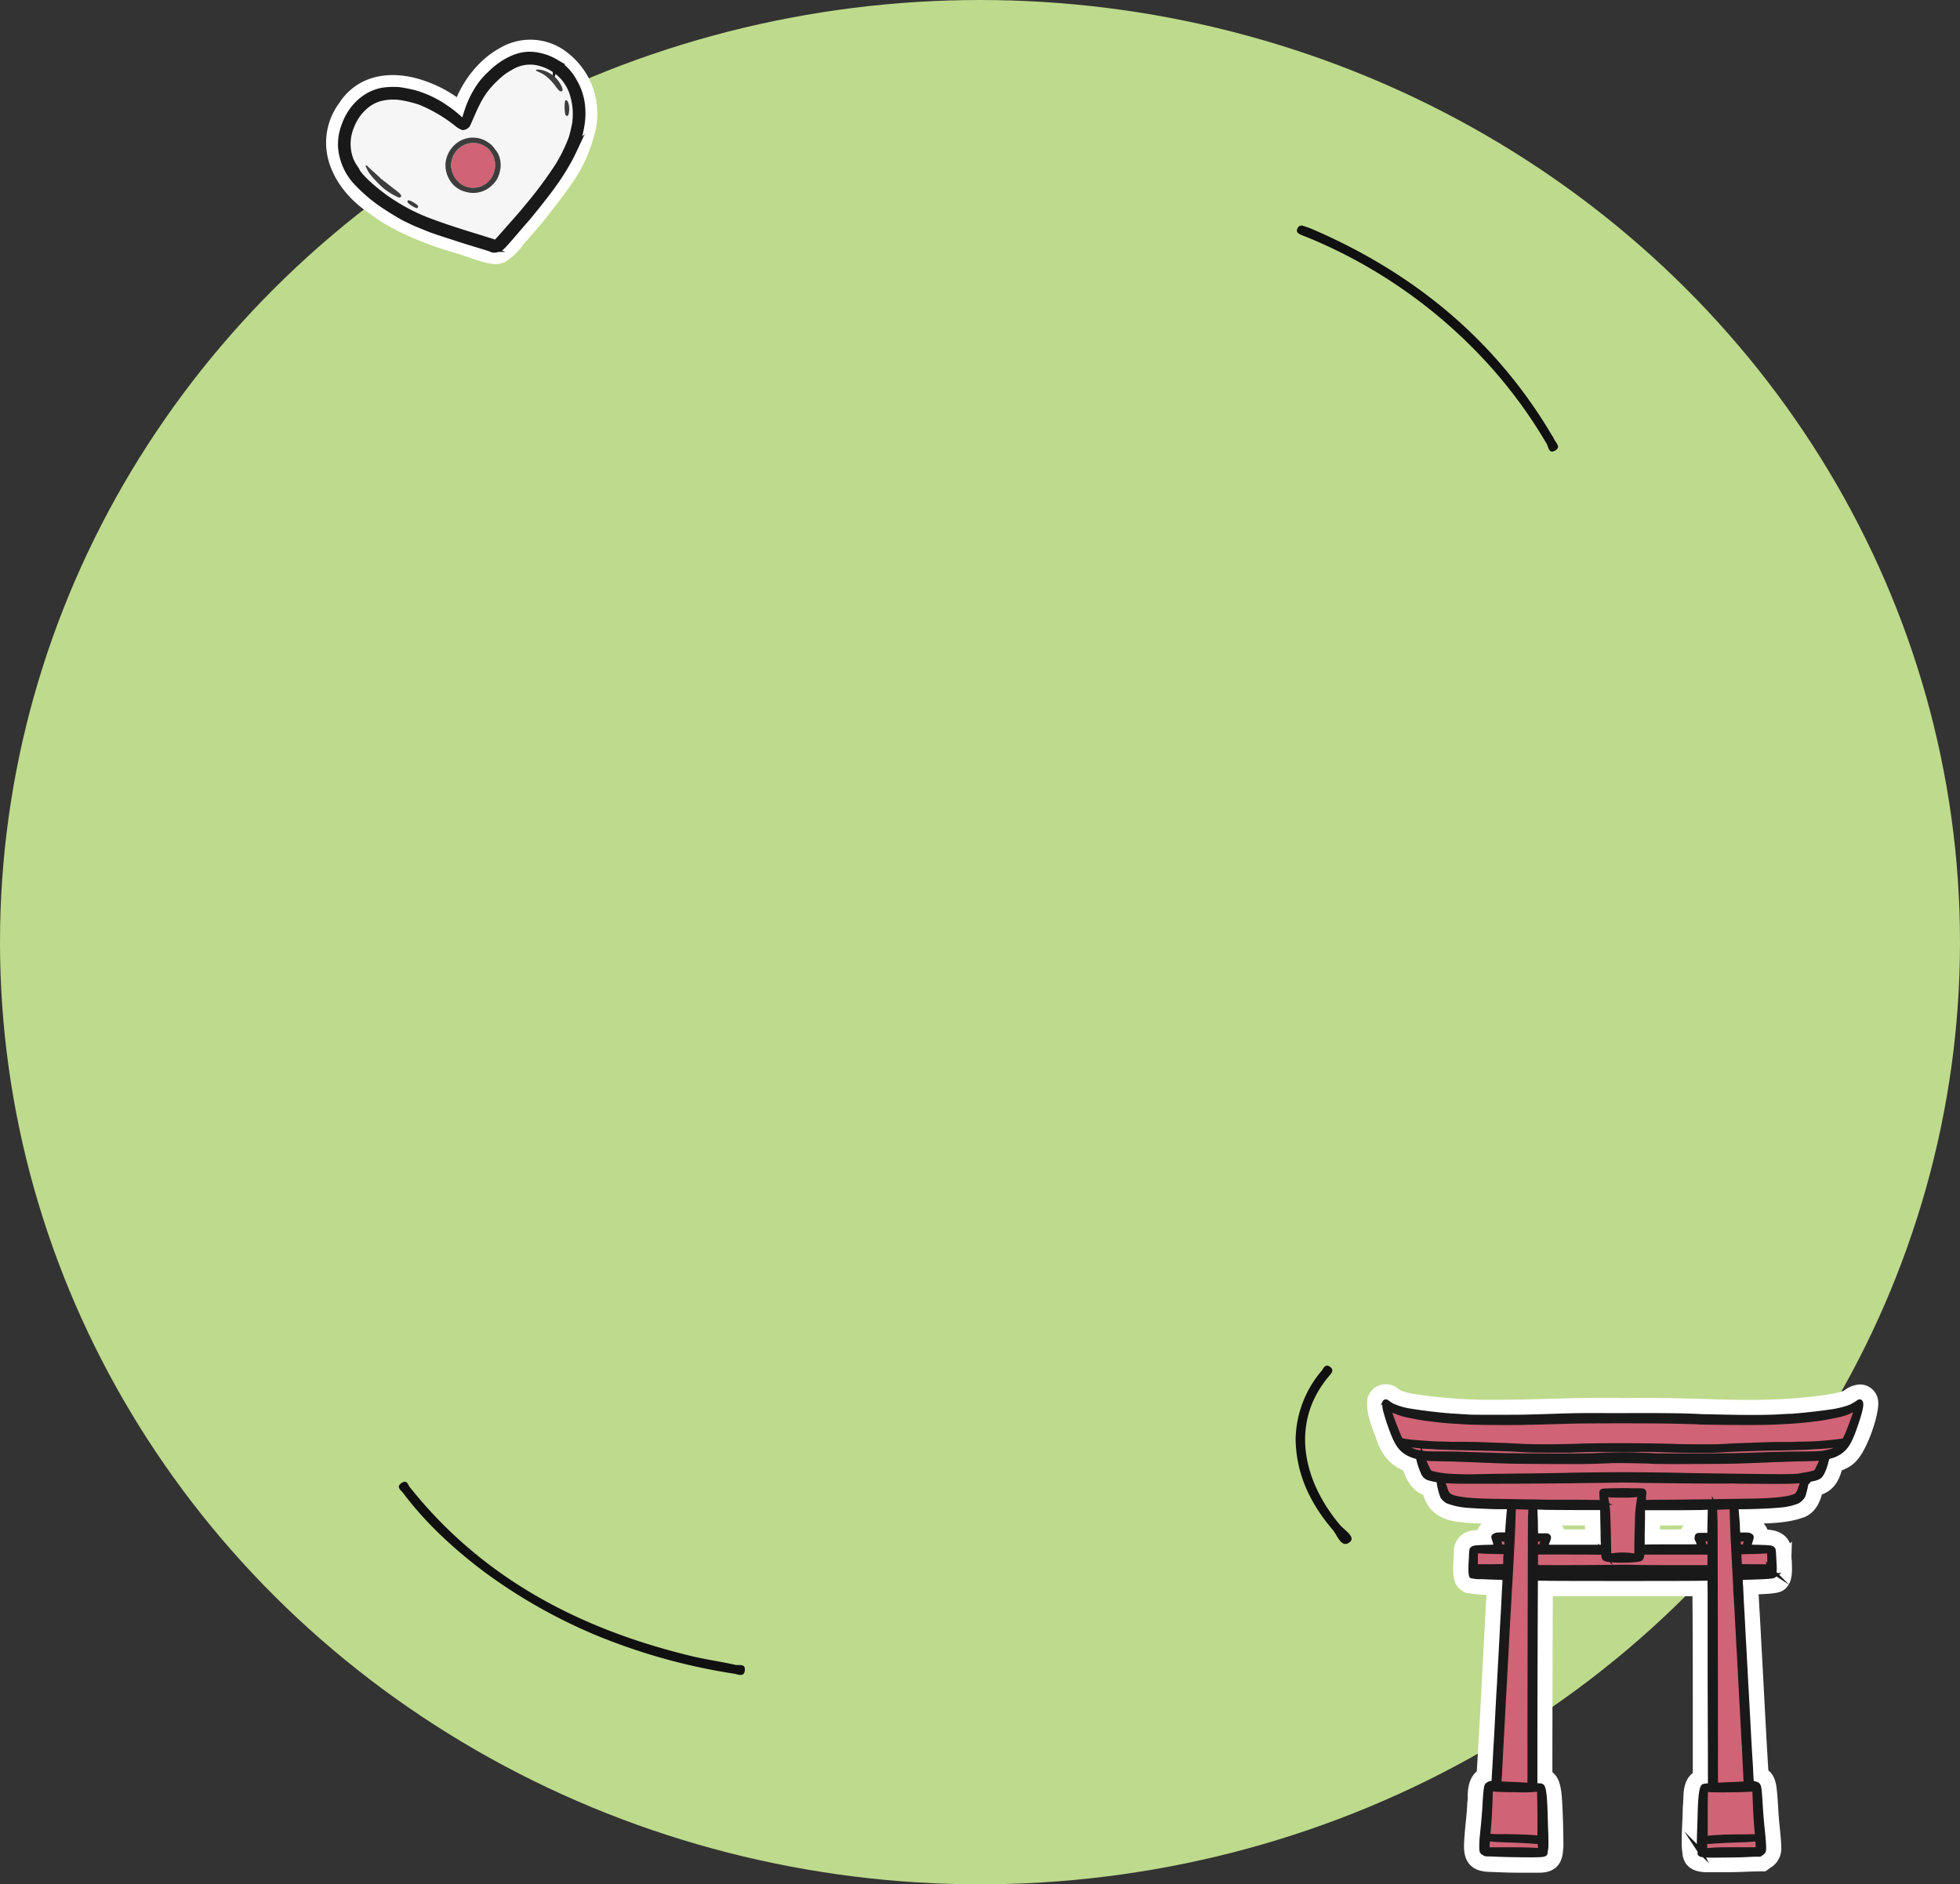 <?xml version="1.0" encoding="UTF-8"?> <svg xmlns="http://www.w3.org/2000/svg" viewBox="0 0 660 634.5"><rect x="0" y="0" width="660" height="634.5" fill="#333333" stroke="none"/><defs><style>.cls-1{fill:#beda8c;}.cls-2,.cls-8{fill:#fff;}.cls-3{fill:#f6f6f6;}.cls-4{fill:#d06375;}.cls-5,.cls-9{fill:#191919;stroke:#191919;}.cls-5,.cls-8,.cls-9{stroke-miterlimit:10;}.cls-5{stroke-width:2px;}.cls-6,.cls-7{fill:#3d3d3d;}.cls-7{fill-rule:evenodd;}.cls-8{stroke:#fff;stroke-width:3.4px;}.cls-9{stroke-width:1.7px;}.cls-10{fill:#101010;}</style></defs><title>photo_06</title><g id="Layer_2" data-name="Layer 2"><g id="Isolation_Mode" data-name="Isolation Mode"><g id="Layer_1-2" data-name="Layer 1-2"><ellipse class="cls-1" cx="330" cy="317.25" rx="330" ry="317.25"></ellipse><path class="cls-1" d="M182.41,537.12c-9-6.8-19-15.61-27.08-26.4-.67-.9-2.54-2-.39-3.38,1.78-1.13,2,.65,2.69,1.47,24.49,30.73,57.21,47.76,94.68,56.84,4.94,1.19,10,1.89,15,3,1.11.24,3.27-.51,3.14,1.65-.16,2.7-2.35,1.51-3.65,1.31a202,202,0,0,1-47.48-13.37A181.49,181.49,0,0,1,182.41,537.12Z"></path><path class="cls-1" d="M458.32,84.06c1,.35,2,.65,3,1.07,34.19,14.69,61.71,37.16,80.83,69.41a12.41,12.41,0,0,1,.8,1.36c.57,1.29,2.52,2.74.23,3.94-2.07,1.09-2.11-1.3-2.69-2.27A160.25,160.25,0,0,0,522,132a169,169,0,0,0-61.68-43.86c-1-.4-2-.75-2.92-1.19s-1.38-1.1-.82-2.08A1.46,1.46,0,0,1,458.32,84.06Z"></path><path class="cls-1" d="M474.69,173.9l1.08.83Z"></path><path class="cls-1" d="M150.87,56.21l-1.29.47c.06-.48.13-1,.19-1.43A14.26,14.26,0,0,1,150.87,56.21Z"></path></g><g id="OBJECTS"><path class="cls-2" d="M170.73,87.87a8.54,8.54,0,0,1-2,.83c-2.55.71-5.7-.21-12.1-2.45l-2.27-.78h-.16l-1.07-.32c-12.33-3.65-21.81-8-28.83-13.36-7.61-5.09-12.75-12.26-14.12-19.69a22.4,22.4,0,0,1,4-17.34A20.49,20.49,0,0,1,121.25,28c5.72-3.24,13.21-3.6,21.1-1a43.38,43.38,0,0,1,11.45,5.72c3-6.89,8.1-12.89,14-16.24l.6-.34a20.1,20.1,0,0,1,23,1.84,25.9,25.9,0,0,1,8.9,26.84c-2.83,11-7.37,16.88-14.23,25.73l-2.21,2.85c-1.6,2-2.82,3.42-4,4.76-.71.81-1.4,1.6-2.16,2.51l-.17.21-.19.19a19.81,19.81,0,0,0-1.46,1.72,19.22,19.22,0,0,1-5.21,5Z"></path><path class="cls-3" d="M189.92,25.39a16.24,16.24,0,0,0-7-4.44A12.69,12.69,0,0,0,172,22.09a19.91,19.91,0,0,0-3.52,2.3,3,3,0,0,1-.47.4,42.81,42.81,0,0,0-3.81,3.81c-2.14,2.54-3.57,5-5.73,10-.7,1.6-1.36,3.07-1.47,3.26a2.11,2.11,0,0,1-1.48.8,7.2,7.2,0,0,1-2.11-1.27A52.15,52.15,0,0,0,141,34.13a39.37,39.37,0,0,0-6.58-1.74,20.27,20.27,0,0,0-6.22,0,15.22,15.22,0,0,0-1.65.39A13.41,13.41,0,0,0,121.31,36a16,16,0,0,0-3.51,4.81c-.2.38-.39.8-.58,1.25a15.49,15.49,0,0,0-.56,11.47A13.77,13.77,0,0,0,118,56.28c.52.89,1.15,1.93,1.42,2.3,2,2.75,7.77,7.68,12.42,10.5A63.35,63.35,0,0,0,143,74.75c1.88.73,5.95,2.2,8.34,3l3.49,1.08c.78.26,2.79.88,4.45,1.39,4.49,1.38,7.05,2.18,7.36,2.34l.27.13.7-.78c1.23-1.35,7.4-8.35,8.91-10.12.32-.37.92-1.08,1.31-1.59l.84-1,.79-1a142.27,142.27,0,0,0,9-12.29A57.39,57.39,0,0,0,193,46.64,49.16,49.16,0,0,0,194.33,41a6.51,6.51,0,0,1,.06-.88,22.84,22.84,0,0,0-1.4-9.76c-.17-.45-.36-.88-.56-1.3A16.31,16.31,0,0,0,189.92,25.39Z"></path><path class="cls-4" d="M160.8,63.09a5.44,5.44,0,0,0,2.15-.86,5.29,5.29,0,0,0,1.84-1.45,6.9,6.9,0,0,0,1.7-3.14,7.82,7.82,0,0,0,0-4.13,5.52,5.52,0,0,0-.92-2,5.67,5.67,0,0,0-1.39-1.69,7.48,7.48,0,0,0-7.15-1.3,7.58,7.58,0,0,0-5.09,7.59,8.14,8.14,0,0,0,2,4.77A7.31,7.31,0,0,0,160.8,63.09Z"></path><path class="cls-5" d="M127.2,67.72c1.18.87,1.71,1.24,4.29,2.89.74.48,2.5,1.53,3.3,2,.16.08.53.3.83.47.46.26,1.48.76,3.64,1.79.76.36,4.3,1.81,5.71,2.35s4.08,1.42,7,2.35c1,.32,2.17.7,2.59.85.67.23,2.91.92,7,2.17,2.71.82,3.43,1.06,3.86,1.25a2.53,2.53,0,0,0,2,.07c1-.24,1.26-.43,2.3-1.54s3.29-3.71,4.22-4.82l2.15-2.5c1.42-1.6,2-2.26,3.89-4.63,5.73-7.1,8.62-11.18,11.4-16.17.77-1.37,1.14-2.1,2.25-4.47a30.81,30.81,0,0,0,1.93-6.21,5.32,5.32,0,0,1,.14-.78,24.11,24.11,0,0,0,.36-6.57,20.06,20.06,0,0,0-2.72-8.75,16.09,16.09,0,0,0-2.85-3.9c-1.19-1.18-3.32-2.73-3.39-2.48V21c0-.09-.08-.17-.14-.14s-.15,0-.2-.11a16.74,16.74,0,0,0-4.08-1.69c-4.38-1.21-7.88-.73-12.13,1.66a24.48,24.48,0,0,0-5.37,4.13,23.38,23.38,0,0,0-4.65,5.69A30.89,30.89,0,0,0,158,35.7a50.65,50.65,0,0,0-1.58,4.94,1.65,1.65,0,0,1-.23.71.79.79,0,0,1-.31-.23,40.82,40.82,0,0,0-5.76-4.73,35.29,35.29,0,0,0-10.42-5,44.65,44.65,0,0,0-5.39-1.06,24.83,24.83,0,0,0-5.45.19,15.43,15.43,0,0,0-6,2.5,17.69,17.69,0,0,0-4.51,4.58,20.27,20.27,0,0,0-2.4,4.79.67.67,0,0,1-.14.4A20.38,20.38,0,0,0,115,46a23.71,23.71,0,0,0-.18,3.37,19.55,19.55,0,0,0,5,11.75A54.31,54.31,0,0,0,127.2,67.72Zm-9.31-14.33a15.2,15.2,0,0,1,.53-11.21,16.11,16.11,0,0,1,4-5.88,13.07,13.07,0,0,1,5.14-3.11,18,18,0,0,1,7.68-.43,40.77,40.77,0,0,1,6.44,1.63,51,51,0,0,1,12.12,7.14,7,7,0,0,0,2.07,1.27,2.12,2.12,0,0,0,1.46-.79c.1-.18.74-1.62,1.42-3.18,2.12-4.89,3.52-7.33,5.62-9.81a40.7,40.7,0,0,1,3.71-3.72,2.93,2.93,0,0,0,.46-.4A20.59,20.59,0,0,1,172,22.6a12.45,12.45,0,0,1,10.7-1.12,16.08,16.08,0,0,1,6.84,4.35,15.79,15.79,0,0,1,3,4.91,22.45,22.45,0,0,1,1.26,9.58,6.07,6.07,0,0,0-.06.85,49.19,49.19,0,0,1-1.3,5.49A55,55,0,0,1,188,55.73a138.8,138.8,0,0,1-8.75,12c-.49.58-1.21,1.46-1.6,1.94s-1,1.19-1.27,1.55c-1.49,1.74-7.53,8.59-8.72,9.9l-.68.77-.28-.14c-.3-.15-2.79-.93-7.19-2.28-1.62-.5-3.58-1.1-4.35-1.36s-2.27-.72-3.32-1.08c-2.34-.75-6.32-2.18-8.15-2.89a62.89,62.89,0,0,1-10.91-5.55c-4.55-2.77-10.24-7.58-12.16-10.27-.25-.36-.88-1.38-1.38-2.24A12.87,12.87,0,0,1,117.89,53.39Z"></path><path class="cls-6" d="M156.85,64.6a9,9,0,0,0,9-2.38,8.12,8.12,0,0,0,2.4-4.22,8.65,8.65,0,0,0-.08-5.11,7,7,0,0,0-1.37-2.5c-.06,0-.15-.1-.18-.22a6.5,6.5,0,0,0-1.94-2,9,9,0,0,0-7.54-1.59,9.32,9.32,0,0,0-3.61,1.81,9.81,9.81,0,0,0-3.46,6.16,9.5,9.5,0,0,0,2,7A8.6,8.6,0,0,0,156.85,64.6Zm-4.93-8.48A7.58,7.58,0,0,1,157,48.53a7.48,7.48,0,0,1,7.15,1.3,5.67,5.67,0,0,1,1.39,1.69,5.52,5.52,0,0,1,.92,2,7.82,7.82,0,0,1,0,4.13,6.9,6.9,0,0,1-1.7,3.14,5.29,5.29,0,0,1-1.84,1.45,5.49,5.49,0,0,1-2.13.85,7.3,7.3,0,0,1-6.8-2.2A8.12,8.12,0,0,1,151.92,56.12Z"></path><path class="cls-7" d="M123.13,55.9A11.35,11.35,0,0,0,124.88,59a38.28,38.28,0,0,0,4.3,4.43,23,23,0,0,0,4.9,3c.5.15.94,0,1-.32.13-.48-.36-1-3.23-3.16-.85-.66-1.75-1.37-2-1.59a1.73,1.73,0,0,0-.54-.35.21.21,0,0,1-.18-.14c-.15-.27-.67-.64-.73-.51h0a5.66,5.66,0,0,0-1.11-1.13C126,58,124.79,57,124,56.19,123.43,55.61,123.16,55.52,123.13,55.9Z"></path><path class="cls-7" d="M180.51,23.74a1.49,1.49,0,0,0,.55.34,11.41,11.41,0,0,1,3.74,2.38,18,18,0,0,1,2.46,2.85c.87,1.14,1.24,1.46,1.63,1.46.73,0,.73-.72,0-2.13a9.77,9.77,0,0,0-7.22-5.2C180.69,23.39,180.34,23.44,180.51,23.74Z"></path><path class="cls-7" d="M190.22,34.32a13.41,13.41,0,0,0,0,3.35c.08.76.15,1,.32,1.16.34.3.64.27.84-.08a7.15,7.15,0,0,0,.26-2.72C191.49,34.1,190.53,32.94,190.22,34.32Z"></path><path class="cls-7" d="M137.2,67.72c-.12.43.61,1.13,1.93,1.86,1.12.62,1.49.66,1.62.16s-.14-.67-1-1.28C138.25,67.47,137.35,67.2,137.2,67.72Z"></path></g><path class="cls-8" d="M518.32,628.89l-1.32,0c-.68,0-1.51,0-2.52,0-.74,0-1.58,0-2.54,0h-.14c-3.92,0-6-.12-8.2-.2l-2.32-.09h-.16c-3.23-.23-6.51-1.25-6.44-7.07v-.08c.08-2.6.35-5.31.61-7.94.22-2.25.43-4.38.49-6.11v-.28l.05-.28a14.5,14.5,0,0,0,.1-2c0-3.68,1-6.18,3-7.48,1-16.35,1.79-32,2.67-48.46l.57-10.87c.05-1,.1-1.9.16-2.66H502a48,48,0,0,1-7.07-.55l-.9-.14-.77-.48c-2.16-1.38-2.56-3.47-2-10.61v-.13l0-.14a3.57,3.57,0,0,0,0-.59,5.34,5.34,0,0,1,2.68-5l.14-.07.14-.07c1.08-.52,2.19-.68,4.66-.77a4.51,4.51,0,0,1,1-2.26,5.06,5.06,0,0,1,3.7-1.88s.06-.83.08-1.19c-3.37-.07-7-.24-9.73-.45-5.59-.41-11.56-1.53-13.25-9-4.13-1.21-5.78-4.92-6.7-8.08-4.21-1.64-6.78-4.37-8.58-8.95l0-.12c-.24-.68-.51-1.38-.78-2.1-1.33-3.47-2.83-7.41-2.53-10.94l.06-.71.28-.64a4.55,4.55,0,0,1,4.19-2.69,4.65,4.65,0,0,1,3.2,1.24c.62.5,2.47,1.57,7.36,2.21l.11,0a171.18,171.18,0,0,0,27,1.78c6,0,12.11-.17,18-.34s12-.33,18-.33c2.3,0,4.42,0,6.48.08,2.26,0,4.44-.05,6.54-.05,7.56,0,14,.19,20.22.37,5.33.16,10.38.31,15.47.31,5.83,0,11-.2,16.32-.62,11.37-1,14.86-2.06,15.83-2.45l.46-.18.5-.32a7.67,7.67,0,0,1,4.16-1.63,4.47,4.47,0,0,1,4.5,4.31h0c.21,4.11-3.54,15-6.8,18.43-1.38,1.72-3.49,2.57-5.21,3.27v0c-.64,2.42-1.78,6.75-6.71,8-.57,2.72-1.84,6.07-5.14,7.43l-.11,0c-5,1.89-11.42,2-17.69,2.07l.09,1.21a5,5,0,0,1,3.66,1.84,4.61,4.61,0,0,1,1,2.28,16.09,16.09,0,0,1,2.9.27l.13,0c4.79,1.21,4.71,4.81,4.67,6.35a16.45,16.45,0,0,0,.11,2.55l0,.15v.16c.2,3.83-.14,5.62-1,6.74-1.14,1.84-2.78,2-10.25,2.27.13,2.91.3,5.93.49,9.07.15,2.62.3,5.28.43,7.91.31,5.46.62,11.35.93,17.33.5,9.35,1,19,1.55,27.61,2.36,1.15,2.68,4.41,2.86,6.32.18,1.75.31,4,.42,5.74.07,1.2.16,2.69.22,3.06v.22c.07.77.16,1.72.26,2.72.24,2.32.51,4.94.53,6.72a5.85,5.85,0,0,1-2.85,5.58l-.25.17-1.09.78-1.34,0c-1.75,0-3.07.07-4.47.12-1.82.07-3.89.15-7.17.17h-.09c-1,0-1.82,0-2.58,0h-3.44c-6.1,0-6.53-3.55-6.62-5.13-.34-1.82-.27-4.88,0-10.4.06-1.69.13-3.29.12-4.17V609l0-.21c.14-1.35.18-2.47.22-3.46.08-2.17.22-5.76,3.17-7.39,0-5.92,0-13.26,0-21,0-14.28,0-30.23-.14-41.17-2.81,0-6.53,0-11.32,0l-15.68,0-14.91,0c-3.49,0-6.28,0-8.47,0-.06,11.53-.16,44.81-.16,61.94,2.89,1.31,3.13,5.8,3.39,10.87.21,4,.28,8.65.32,11.41l0,1.57,0,.32c-.07.53-.1,1-.13,1.32C524.32,627.07,522.33,628.89,518.32,628.89Zm39-116.94c0,1.54-.05,3.24-.07,4.77,3.2,0,7.11,0,10.1-.08a4.54,4.54,0,0,1,.83-1.85,4.91,4.91,0,0,1,3.38-1.95c0-.32,0-.65,0-1C567.41,511.93,561.91,512,557.34,512Zm-21.83,4.73c0-.58-.08-3.79-.1-4.72h-2.33c-4.16,0-8.41,0-11.93-.08,0,.21,0,.84,0,.94a5,5,0,0,1,3.77,2.39,5,5,0,0,1,.57,1.46Z"></path><path class="cls-4" d="M576,602.56l-1.17-.16c-.16,0-.31,0-.34,0-.12.2-.18,2.5-.19,9.29l0,7.35,1.35-.14c.75-.09,2.08-.19,3-.23s1.69-.08,1.79-.11,2.73-.05,5.84-.08l5.66-.07s-.06-.9-.16-2c-.29-3.13-.48-6.4-.65-11.13,0-1.54-.13-2.85-.16-2.89a6.7,6.7,0,0,0-1.18,0C586.6,602.68,577.52,602.76,576,602.56Z"></path><path class="cls-4" d="M596,527.61l-5.08-.05c-2.79,0-5.1,0-5.13-.09s-.06-.64-.09-1.43c0-.07,0-.15,0-.22,0-.89-.1-2-.13-2.4a4.89,4.89,0,0,1-.06-.84s1.6-.09,3.5-.13,4-.11,4.56-.15c2.16-.12,2.26-.12,2.31.11s.06,1.34.08,2.7l0,.93Z"></path><path class="cls-4" d="M596.26,529.9l-.68,0c-1.3-.09-3.56-.14-6.19-.15-1.46,0-2.83,0-3.07-.06l-.45,0v-1.3l.45.08c.24,0,1.83.08,3.53.11,1.92,0,3.7,0,4.66-.08s1.56-.09,1.58-.07a4.39,4.39,0,0,1,.11.8Z"></path><path class="cls-4" d="M591.29,619.21c-1.36.16-3.37.28-6.25.36-4.28.13-10.71.51-10.85.64a12,12,0,0,0-.09,1.52l0,1.47,1.07-.06,1.62-.1c2-.13,4.78-.17,9.71-.17h5.65l0-.51c0-.28-.05-1.1-.07-1.83a8.72,8.72,0,0,0-.13-1.34A3,3,0,0,0,591.29,619.21Z"></path><path class="cls-4" d="M541.6,519.9c0,2.21.07,4,.1,4.07s.79-.06,1.72-.17a22.1,22.1,0,0,1,5.8,0c.79.11,1.55.19,1.69.19h.25V521c0-1.61,0-3.37.05-3.91s.08-2.47.14-4.3a43.64,43.64,0,0,1,.84-8.79,4.91,4.91,0,0,0,.15-.86,2.48,2.48,0,0,0-.63.07,35.71,35.71,0,0,1-5.64.23,42.64,42.64,0,0,1-4.29-.12l-1.09-.18c-.31-.06-.31-.09-.09.95a41,41,0,0,1,.66,4.49C541.38,510.11,541.53,514.85,541.6,519.9Z"></path><path class="cls-4" d="M575.78,522.6v5.3l-10.61,0c-5.86,0-12.29,0-14.33-.07s-4.05-.06-4.49-.06c-6.81.09-12.31.12-20,.13-8.22,0-9.32,0-9.32-.12s0-.85,0-1.72c0-1.22,0-2.69,0-3v-.48l11.41,0c3.58,0,6.8,0,8.9.07,1.59,0,2.55,0,2.56,0a2.42,2.42,0,0,1,.11.75c.1,1.44.2,1.5,2.66,1.76,2.89.29,8.7.08,9.56-.34.35-.18.54-.67.6-1.53l.05-.72h4.73c2.6,0,7.76,0,11.47,0Z"></path><path class="cls-4" d="M573.65,518.18l-.8,0,.3.61a5.48,5.48,0,0,1,.4,1.18c.07.32.14.67.16.79s.06.21,1,.19l1,0,0-1.27,0-1.26-.67-.05Z"></path><path class="cls-4" d="M585.5,520.87a3.78,3.78,0,0,0,1.15.06l1.07,0v-.26a6.21,6.21,0,0,1,.56-1.95,5.94,5.94,0,0,0,.28-.62s-.06,0-.12,0l-1.62.15-1.51.14.06,1.21A7.27,7.27,0,0,0,585.5,520.87Z"></path><path class="cls-4" d="M620,486.08a1.9,1.9,0,0,1-.52.08s-.09,0-.14,0a17.3,17.3,0,0,1-3.22.56c-.89.11-2.79.25-4.43.33-.68,0-1.35.07-1.48.09-.53.09-7.49.31-11.75.37l-4.77.09-5.88.19c-2.51.07-5.51.19-6.66.27l-3.26.19c-2.2.11-12.72.06-16.45-.08-2-.08-4.53-.15-5.6-.16-4.52,0-8.17,0-14.25,0l-4.72,0c-1.07,0-2.28,0-2.69.05l-3,.1c-1.25,0-2.38.07-2.54.09s-3.09,0-6.53,0c-5.85,0-7.65,0-11.19-.28-1.78-.12-8.72-.34-14.67-.46-6.65-.13-12.34-.31-13.66-.42-.27,0-1-.06-1.62-.09-2-.1-3.59-.24-5.27-.47-.92-.12-2.06-.33-2.52-.44a2.55,2.55,0,0,0-.86-.14,4.86,4.86,0,0,0,.82.89,8.28,8.28,0,0,0,4.77,2.3c1.63.34,2.69.4,7.14.4,2.38,0,5.39,0,6.66.1l6.33.19c2.21.06,4.25.11,4.54.13,4.31.27,29.63.38,34,.15,5.45-.29,10.87-.36,14.62-.2,1.07.05,2.82.11,3.89.14s2.07.08,2.22.11c.47.08,17.2.1,22.63,0s8.64-.15,11.75-.28l4.68-.15c1.48,0,3-.07,3.37-.08s3.26,0,6.39-.08c5.78-.06,7.07-.12,8.56-.43,2.55-.52,3.74-1.08,5-2.37a5.6,5.6,0,0,0,.76-.86S620.28,486,620,486.08Z"></path><path class="cls-4" d="M625.42,473.59l-.06.35c-.05.21-.28,1-.51,1.72-.06.19-.12.37-.19.55-1.51,4.47-3.34,8.89-3.69,8.89l-.74.13a105.65,105.65,0,0,1-13.54,1c-1.49,0-2.91.08-3.14.1s-1.9,0-3.7,0-4.83.06-6.71.13-4.74.19-6.35.24-4.3.18-6,.27c-2.61.15-4,.16-9.11.13-3.31,0-6.52-.07-7.13-.09-8.2-.32-25.52-.37-32.81-.11-7.06.26-16.35.28-20.31,0-1.47-.09-3.33-.18-4.12-.21-2.79-.09-4.16-.14-7.55-.28-1.87-.07-4.91-.13-6.71-.13s-3.7,0-4.21,0l-3.19-.1c-1.25,0-2.93-.09-3.75-.13-3.18-.21-5.61-.39-6.85-.52a23.67,23.67,0,0,1-3.3-.55,6.43,6.43,0,0,1-.8-1.43c-.28-.65-1-2.49-1.43-3.57a52,52,0,0,1-2.14-6.43,3.37,3.37,0,0,1,.53.35,12.65,12.65,0,0,0,2.29,1.32c.27.11.58.23.68.29.3.12,1.23.41,2.18.67,1.13.29,5.68,1.17,6.85,1.3.27,0,1,.11,1.48.19,1.19.15,2.49.32,3.06.37,1.93.2,3.45.34,4.9.41l3.19.2c3.28.19,7,.27,13.74.27,3.89,0,7.1,0,7.13-.05s1.18,0,2.56-.05,3.25-.06,4.2-.1l3.54-.11h.48l3.61-.11c5.65-.2,30.13-.2,37.07,0l4,.1c1.35,0,2.59.07,2.76.09,1.44.2,20,.31,24.48.14,4.95-.17,10.13-.52,13.06-.88l1.85-.23c1.66-.2,3-.39,3.88-.57l1.44-.27c4.7-.85,6.57-1.53,8.88-3.21Z"></path><path class="cls-4" d="M588,600.63c-.09.06-3.27.23-5.62.3-.86,0-2.22.09-3,.15l-1.59.07c-.11,0-.15-.34-.16-5.45v-6.46c0-19.88-.1-76.57-.14-77.11,0-.15,0-.49,0-.93s0-.94,0-1.45c0-1-.09-1.94-.11-2a.15.15,0,0,1,.05-.19c.12,0,5.26-.22,5.69-.2.17,0,.18.09.2.61,0,1.19.08,2.26.11,3.25.17,5.08.3,7.75.52,11.93.08,1.41.18,3.37.23,4.35.3,5.62.37,6.78.42,7.41,0,.38.05.88.05,1.11s.07,1.25.14,2.27.17,2.72.23,3.79.14,2.65.18,3.52c.15,2.58.28,5,.37,6.85,0,1,.13,2.49.19,3.37s.13,2.44.18,3.43.14,2.54.18,3.43.14,2.45.19,3.46.17,3.34.27,5.14c.33,5.71.6,10.8.69,12.87.11,2.24.18,3.38.2,3.43a9.28,9.28,0,0,1,.08,1.25c0,1.47.23,5.16.32,6.89,0,.43.05.75.06.87,0,.31.06,1.21.1,2a16.68,16.68,0,0,0,.1,1.73C588.08,600.46,588.07,600.61,588,600.63Z"></path><path class="cls-4" d="M607.21,498.45s-.28.92-.62,1.88c-.21.62-.44,1.26-.61,1.7a3.2,3.2,0,0,1-1.14,1.65c-1.41.8-4,1.27-8.56,1.58-2.58.18-4,.21-13,.33-2.34.05-5,.08-5.92.1-2.57.06-11.25.15-17.31.18-3,0-5.75.07-6.1.11l-.63.06.06-1.26c0-.71.08-1.51.12-1.81,0-.48,0-.56-.14-.73s-.28-.21-2.26-.21c-1.14,0-2.15,0-2.26,0-.36-.08-2.45-.08-5.84,0-2.82.05-3.31.09-3.47.21s-.17.21-.07,2c.05,1,.1,1.79.07,1.81s-.84,0-1.83-.05-5.13-.08-9.19-.08-7.41,0-7.45,0-2.21-.05-4.83-.09-5.66-.07-6.76-.11l-5.55-.08c-6.61-.09-10.43-.36-13.29-.94a9,9,0,0,1-2.82-1,4.79,4.79,0,0,1-1.24-2.3l-.33-1c-.15-.42-.3-.82-.38-1.06a2.43,2.43,0,0,1-.23-.81,4.66,4.66,0,0,1,.85.05c1.84.19,4.49.24,13.6.22,13,0,27.28-.11,29.57-.17,1,0,4.46-.07,7.59-.1s6.52-.07,7.54-.11,2.62,0,3.57,0,3.37.08,5.41.11c16.42.23,29.39.29,29.39.16s0-.09.16,0,3.66.11,9.33.14c8.79.06,11.13,0,13.63-.22A6.43,6.43,0,0,1,607.21,498.45Z"></path><path class="cls-4" d="M613.8,490.87a22.94,22.94,0,0,1-1.18,2.72c-.19.43-.42.93-.68,1.49a2,2,0,0,1-1,1,33.78,33.78,0,0,1-3.62.72c-.48.07-1.1.14-1.38.19-1.67.27-5.55.3-17.26.13l-5.79-.07c-13.82-.17-12.71-.16-18.65-.3-2.93-.07-13.7-.18-17.86-.18-4.41,0-16.69.13-17.77.18s-4.68.13-10.16.19c-12.35.14-17.58.21-20.19.28a108.11,108.11,0,0,1-11.45-.23l-1.47-.2a24.76,24.76,0,0,1-3.44-.69c-.57-.19-.93-.6-1.35-1.57l-.41-.9-.4-.86c-.24-.51-.49-1.08-.57-1.27a1,1,0,0,0-.22-.35c-.05,0-.06-.06,0-.14s.14-.14.38-.1.9.1,1.59.15,2.69.11,4.44.14,4.32.09,5.7.14c6.53.24,7.52.29,9.15.37,1,0,2.68.11,3.8.14s2.64.07,3.38.1c3.76.16,27.3.24,29,.1.33,0,1.76-.08,3.19-.11s2.65-.08,2.72-.1c.4-.13,13.21.07,14,.2s25.41.07,28.83-.08c.69,0,2.15-.09,3.24-.11s3.37-.11,5-.19l4.49-.19c.79,0,2.57-.07,3.94-.13l5.17-.14c3.82-.07,5-.12,6-.24A4.52,4.52,0,0,1,613.8,490.87Z"></path><path class="cls-4" d="M505,520.24l.11.67h2.18l0-.3c0-.16.07-.74.1-1.28l.05-1-1.42-.11c-.76-.06-1.49-.14-1.61-.17s-.21,0-.21,0,.15.37.33.77A8,8,0,0,1,505,520.24Z"></path><path class="cls-4" d="M516.18,620c-.23,0-1.17-.08-2.08-.14s-2-.11-2.5-.14-2.23-.09-3.93-.14-3.87-.15-4.82-.23-1.76-.16-1.83-.18a.12.12,0,0,0-.16.07,33.39,33.39,0,0,0-.19,3.54c.05.13.64.14,6.23.14s8.21,0,11,.24l.87.06-.06-.22c0-.12-.06-.69-.07-1.24s0-1.15-.06-1.31l0-.28-1-.07Z"></path><path class="cls-4" d="M510.91,602.67c-3.87,0-5.53-.07-7.18-.17l-1.36-.1c-.29,0-.53,0-.53,0s-.07,1.73-.14,3.73c-.17,4.3-.36,7.56-.61,10.18-.1,1-.18,1.95-.18,2a48,48,0,0,0,5.53.16c5.17.06,8.76.2,11,.44.51.05,1,.11,1,.13s.08-2.3.07-7c0-7.11-.07-9.37-.21-9.59s-.2-.09-.7,0A40.13,40.13,0,0,1,510.91,602.67Z"></path><path class="cls-4" d="M517,519.68l0,1.23h2l.07-.39a7.15,7.15,0,0,1,.64-2l.23-.39h-.35a16.28,16.28,0,0,0-2.61.24A7.47,7.47,0,0,0,517,519.68Z"></path><path class="cls-4" d="M507,528.32l-.06.61a2.36,2.36,0,0,1-.11.67s-1.4.07-3,.09-3.93,0-5.11.1-2.12.08-2.14.07,0-.36.09-.79l.09-.77,1.12.07c.62,0,2.67.09,4.54.09s3.7,0,4-.08Z"></path><path class="cls-4" d="M507.23,522.51l-.06,1c0,.53-.09,1.6-.11,2.39,0,.05,0,.1,0,.15a6.57,6.57,0,0,1-.14,1.37,33.22,33.22,0,0,1-4.81.16c-2.62,0-4.89,0-5.06,0l-.3,0,0-1.52,0-.95c0-1.35.08-2.57.1-2.69l.05-.21,1.27.07c.69,0,1.48.07,1.76.09s2,.06,3.87.1Z"></path><path class="cls-4" d="M515.47,509.54a5,5,0,0,0-.16,1.29c0,.05,0,.17,0,.37,0,4-.12,37.42-.15,76.62v13.37l-.8-.07c-.43,0-1.84-.1-3.11-.15-2.63-.1-6.47-.28-6.5-.3s0-1.12.11-2.47c.05-.84.1-1.78.13-2.5,0-.44,0-.8,0-1,0-1,.37-7.14.47-8.88,0-.49.09-1.66.14-2.63s.13-2.49.19-3.42.15-2.9.23-4.37c.13-2.55.26-5,.36-6.67,0-.4.07-1.24.11-1.84s.11-2.24.18-3.61.18-3.25.22-4.17.15-2.43.19-3.37.16-2.93.23-4.4.18-3.42.24-4.31c.14-2.54.46-8.1.55-10,0-1,.11-2,.13-2.31s.07-1,.1-1.49.08-1.63.14-2.49c.09-1.66.3-5.52.46-8.57,0-1,.11-2.2.14-2.68.09-1.73.24-5.47.34-8.23,0-1.5.07-2.7.07-3.15v-.71l1.52.05c.82,0,2.16.06,3,.09l1.47.06,0,.51c0,.28-.05.73-.09,1s0,.48.08.42S515.56,509.43,515.47,509.54Z"></path><path class="cls-4" d="M575.78,528.71v.45c0,.29,0,.45-.14.49s-2.42.05-5.22.06-5.14,0-5.2,0c-.23.08-13.52.2-19.66.19-6.92,0-17.17-.11-17.87-.18-.25,0-2.73,0-5.5,0s-5.09-.05-5.17-.09-.11-.19-.07-.47a1.64,1.64,0,0,1,.08-.4c.09-.08,24-.21,29.14-.17,1.35,0,3.22,0,4.16-.05s1.76-.06,1.81,0l3.19.06c1.7,0,7,.08,11.78.12Z"></path><path class="cls-9" d="M625.57,472.41a14.28,14.28,0,0,1-2.86,1.57,33.77,33.77,0,0,1-7.13,1.58c-1.88.31-7.45.95-10,1.15l-2.31.21c-.31,0-.71,0-.88,0s-1.37.06-2.64.14c-4.32.28-11.12.32-20.45.1l-4.54-.1c-1,0-2.3-.06-2.87-.09-5.34-.27-12.21-.34-25.22-.29-1.19,0-3.67,0-5.5,0-7.56-.06-11.49,0-18.93.26-1.4.05-3.65.12-5,.15l-3.15.09c-1.56.08-18,.11-19.2,0l-2.08-.13c-.44,0-1.54-.1-2.45-.15-1.82-.1-4.42-.31-5.74-.46l-2.5-.28c-1.92-.22-4-.49-5.55-.74l-1.44-.22a23.57,23.57,0,0,1-6.39-1.84A13.06,13.06,0,0,1,467,472.2c-.16-.2-.55-.19-.64,0a7.1,7.1,0,0,0,.12,2.3,67.83,67.83,0,0,0,3,8.95c1.65,4,3.48,5.76,7.09,6.85l1,.32.3,1.11a20,20,0,0,0,1.38,4,3,3,0,0,0,1.67,1.84,19.29,19.29,0,0,0,2.82.65c.79.1.83.12.83.46a21.43,21.43,0,0,0,1.25,5.19,4.83,4.83,0,0,0,1.7,1.56,23.17,23.17,0,0,0,6.81,1.45c2.16.19,9.12.5,10.83.46h3.22l-.06.53c-.12,1.09-.42,4.75-.52,6.27-.05.86-.12,1.83-.15,2.15l-.06.56-1.82,0c-1.64,0-1.85.06-2.25.24a1.06,1.06,0,0,0-.48.37,2.88,2.88,0,0,0,.21.91,8.54,8.54,0,0,1,.54,2.47c0,.1-.56.14-2.67.19-3.49.09-4.46.17-5,.41a1.1,1.1,0,0,0-.43.36,14.7,14.7,0,0,0-.19,2.11c0,.56-.09,1.72-.14,2.59-.11,2.1,0,3.92.21,4.11a12.07,12.07,0,0,0,2.66.29,8.8,8.8,0,0,1,.92,0c.29,0,2.41.13,5.32.2l2.24.07a14,14,0,0,1,0,2.47c-.06.84-.16,2.89-.24,4.58s-.16,3.39-.19,3.79-.08,1.49-.14,2.41-.11,2-.14,2.45-.09,1.66-.14,2.73-.13,2.65-.18,3.52-.19,3.52-.32,5.92-.25,4.67-.28,5-.07,1.23-.09,1.89-.1,1.79-.14,2.5-.11,1.73-.14,2.27-.11,2.09-.19,3.47-.19,3.73-.27,5.23c-.13,2.54-.29,5.46-.51,9.21-.06.86-.14,2.4-.19,3.42s-.13,2.44-.18,3.15-.12,1.86-.15,2.54-.09,1.59-.11,2l-.07.74-.6.06a2.24,2.24,0,0,0-1.65.72,3.29,3.29,0,0,0-.27.92c-.12.69-.37,3.53-.44,5.29-.06,1.3-.25,3.81-.46,6.11-.14,1.58-.22,2.25-.47,4.77-.09.81-.16,2.24-.17,3.16,0,1.93,0,2,.83,2.48.45.27.49.28,1.66.29.67,0,1.95.06,2.87.11s4.31.13,7.54.17c7.55.07,8.42,0,8.42-.71a.49.49,0,0,0-.08-.32c-.06,0,0-.2.11-.4s.2-.49.23-1.91c0-.86,0-2.68-.06-4s-.12-3.39-.15-4.53c-.18-7.72-.53-10.89-1.28-11.2a6.85,6.85,0,0,0-1.22-.16l-1-.07V588.8c0-19.93.14-57.08.19-57.26s.32-.16,4.46-.09c5.63.08,44.84.08,50.23,0l4.09-.07,0,.8c0,.43.05,2.63.05,4.88s0,12.91,0,23.7.08,24.32.09,30.08V601.3l-1,.07a7.17,7.17,0,0,0-1.23.16c-.62.26-1,3-1.18,7.63,0,1-.06,2.49-.09,3.38s-.09,2.91-.15,4.49c-.14,3.76-.09,5.71.13,6.16a.66.66,0,0,1,.08.56c-.31.88.47,1,8.41.88,3.23,0,6.62-.11,7.54-.17s2.21-.1,2.87-.11h1.2l.56-.37c.66-.45.77-.69.77-1.8,0-.81-.19-3.62-.36-5,0-.4-.15-1.42-.23-2.26s-.16-1.74-.18-2c-.1-.94-.32-4.12-.42-5.74-.28-4.73-.42-5.74-.87-6.13a3.05,3.05,0,0,0-1.59-.49.9.9,0,0,1-.46-.09c0-.09-.17-1.82-.26-4,0-1-.18-3.33-.34-5.88-.13-2.07-.34-5.95-.51-9.16-.07-1.43-.17-3.36-.23-4.3s-.15-2.88-.23-4.31-.17-3.26-.23-4.07-.11-1.94-.14-2.5c-.1-2.1-.32-6.35-.42-7.77,0-.82-.11-2-.13-2.55s-.12-2.15-.19-3.47-.18-3.22-.23-4.21c-.13-2.65-.18-3.56-.28-5.37-.16-2.68-.18-3.11-.28-5.18-.05-1.09-.13-2.76-.19-3.7a21.87,21.87,0,0,1-.07-2.83s1.1-.05,2.39-.08c5.38-.14,8.44-.33,8.77-.56a13.05,13.05,0,0,0,.19-4c-.16-3.37-.22-4.13-.31-4.64-.07-.33-.63-.63-1.3-.68l-1-.09c-.23,0-1.64-.07-3.14-.11L589,521l0-.6a11,11,0,0,1,.38-1.59c.44-1.33.43-1.4-.11-1.68s-.55-.22-2.26-.25l-1.83,0,0-.33c0-.19-.08-.8-.11-1.36S585,513.59,585,513c-.17-2.05-.38-4.57-.44-5.12l0-.53H586c4.26,0,10.69-.27,13.22-.55a20,20,0,0,0,6-1.31,5.22,5.22,0,0,0,1.9-1.89,27.07,27.07,0,0,0,1.11-5c0-.2,0-.28.21-.3L610,498c2.21-.42,2.81-.77,3.51-2.09a16.81,16.81,0,0,0,1.31-3.61c.19-.69.37-1.35.41-1.48s.22-.27,1.18-.56a9.58,9.58,0,0,0,4.35-2.44c1.29-1.3,2.24-3.07,3.47-6.44,1.83-5.09,2.57-8,2.3-9C626.37,471.94,626.19,471.94,625.57,472.41ZM504.45,518.07c.12,0,.85.11,1.61.17l1.42.11-.05,1c0,.54-.07,1.12-.1,1.28l0,.3h-2.18l-.11-.67a8,8,0,0,0-.43-1.41c-.18-.4-.33-.75-.33-.77S504.33,518.05,504.45,518.07Zm-7.66,7c0-1.35.08-2.56.1-2.69l.05-.21,1.27.07c.69,0,1.49.07,1.76.09s2,.06,3.87.1l3.39.07-.06,1c0,.53-.09,1.61-.12,2.38a9.7,9.7,0,0,1-.13,1.52c-.06.1-1.17.13-4.83.17-2.61,0-4.88,0-5,0l-.3,0Zm7,4.6c-1.64,0-3.93,0-5.11.1s-2.13.08-2.14.07,0-.37.09-.79l.09-.77,1.12.07c.62,0,2.67.09,4.54.09s3.7,0,4-.08l.59-.06-.05.61a2.45,2.45,0,0,1-.11.67S505.39,529.67,503.75,529.69Zm1.09,68.5c.08-1.35.15-2.93.18-3.51.05-1,.37-7.14.47-8.89,0-.48.09-1.65.14-2.62s.13-2.49.18-3.42.16-2.9.24-4.37c.13-2.54.26-5,.37-6.66,0-.41.06-1.24.1-1.85s.11-2.24.18-3.61.18-3.25.23-4.17.13-2.43.18-3.38.16-2.92.23-4.39.18-3.42.23-4.31c.15-2.54.47-8.1.56-10,0-1,.11-2,.14-2.31s.06-1,.09-1.48.08-1.64.14-2.5c.09-1.66.3-5.53.46-8.56.05-1,.11-2.2.14-2.69.14-2.67.42-10.1.42-11.38v-.7l1.51,0,3,.1,1.47.06,0,.51c0,.28-.05.73-.08,1s0,.48.07.42.11-.05,0,.06a5,5,0,0,0-.16,1.29c0,1-.13,35.82-.17,77v13.36l-.79-.06c-.44,0-1.83-.1-3.11-.15-2.63-.1-6.47-.29-6.5-.3S504.78,599.55,504.84,598.19Zm13.77,22.25c0,.16,0,.74.06,1.31s.05,1.12.07,1.24l.06.22-.87-.06c-2.82-.2-5.53-.26-11-.24s-6.18,0-6.23-.14a33.39,33.39,0,0,1,.19-3.54.12.12,0,0,1,.16-.07c.07,0,.89.1,1.83.18s3.11.18,4.82.23,3.48.12,3.93.14,1.58.1,2.5.14,1.85.11,2.08.14l1.41.1,1,.07Zm-1-18c.5-.08.64-.08.7,0s.18,2.48.21,9.59c0,4.72,0,7-.07,7s-.51-.08-1-.13c-2.23-.24-5.82-.38-11-.44a48,48,0,0,1-5.53-.16c0-.05.08-1,.18-2,.25-2.62.44-5.88.61-10.18.07-2,.14-3.69.14-3.73s.24,0,.53,0l1.36.1c1.65.1,3.31.14,7.18.17A40.13,40.13,0,0,0,517.61,602.44Zm-.74-93.05c0-.3-.06-.86-.09-1.24l0-.67,1.08,0c.6,0,1.92.08,2.94.1s5.68.05,10.35.07l8.49,0v.69c0,1.26.07,4.53.14,7.91,0,1.84.09,3.62.09,4V521l-1.67,0-9.68,0c-4.4,0-8,0-8.07,0a8.6,8.6,0,0,1,.62-2.15c.38-1,.41-1.24.15-1.5s-.31-.18-2.17-.18h-2l0-.27c0-.15-.06-1.74-.07-3.55S516.9,509.7,516.87,509.39Zm3.1,8.75-.23.39a7.15,7.15,0,0,0-.64,2l-.07.39h-2l0-1.23a7.47,7.47,0,0,1,0-1.29,16.28,16.28,0,0,1,2.61-.24Zm55.81,11c0,.3,0,.45-.14.49s-2.42.05-5.22.06-5.14,0-5.21,0c-.22.08-13.52.2-19.64.19-6.93,0-17.18-.11-17.88-.18-.26,0-2.74,0-5.5,0s-5.09-.05-5.17-.09-.11-.19-.07-.47a1.79,1.79,0,0,1,.08-.41c.09-.07,24-.2,29.14-.16,1.35,0,3.22,0,4.16-.05s1.76-.06,1.81,0l3.19.06c1.7,0,7,.08,11.78.12l8.67.06Zm0-3.91v2.65l-10.61,0c-5.85,0-12.29,0-14.33-.07s-4.05-.06-4.49-.06c-6.81.09-12.31.12-20,.13-8.22,0-9.32,0-9.33-.12V522.6l11.41,0c6.27,0,11.44.07,11.46.11a2.35,2.35,0,0,1,.11.75c.11,1.44.21,1.5,2.66,1.76,2.89.29,8.7.08,9.56-.35.35-.17.54-.65.6-1.52l.05-.73h4.73c2.6,0,7.75,0,11.46,0l6.73,0Zm-35.09-22.08,1.09.18a42.64,42.64,0,0,0,4.29.12,35.71,35.71,0,0,0,5.64-.23,2.48,2.48,0,0,1,.63-.07,4.91,4.91,0,0,1-.15.86,43.64,43.64,0,0,0-.84,8.79c-.06,1.83-.12,3.76-.14,4.3s-.05,2.3-.05,3.91V524h-.25c-.14,0-.9-.08-1.69-.19a22.1,22.1,0,0,0-5.8,0c-.93.11-1.7.19-1.72.17s-.07-1.86-.1-4.07c-.07-5-.22-9.79-.34-11.29a41,41,0,0,0-.66-4.49C540.38,503.08,540.38,503.11,540.69,503.17Zm35.07,16.43,0,1.27-1,0c-1,0-1,0-1-.19s-.09-.47-.16-.79a5.48,5.48,0,0,0-.4-1.18l-.3-.61.8,0,1.47.11.67.05Zm0-3.66V517h-2c-1.87,0-2,0-2.17.18s-.23.62.17,1.64a7.52,7.52,0,0,1,.57,1.92c0,.12-.92.14-7.89.14-4.34,0-8.7,0-9.67.05a9.92,9.92,0,0,1-1.83-.05s0-1.56,0-3.38.09-4.64.1-6.24,0-3.06,0-3.24l.05-.33,9.17,0c5.05,0,9.89-.06,10.76-.09l2.25-.09.68,0-.05.3C575.93,508.35,575.79,512.92,575.78,515.94ZM592,620.52c0,.73.06,1.55.07,1.83l0,.51h-5.65c-4.93,0-7.7,0-9.71.17l-1.62.1-1.07.06,0-1.47a12,12,0,0,1,.09-1.52c.14-.13,6.57-.51,10.85-.64,2.88-.08,4.89-.2,6.25-.36a3,3,0,0,1,.61,0A8.72,8.72,0,0,1,592,620.52Zm-2.32-18.07a6.7,6.7,0,0,1,1.18,0s.12,1.35.16,2.89c.17,4.73.36,8,.65,11.13.1,1.08.18,2,.16,2l-5.66.07c-3.11,0-5.73.07-5.84.08s-.9.08-1.79.11-2.22.14-3,.23l-1.35.14,0-7.35c0-6.79.07-9.09.19-9.29,0,0,.18,0,.34,0l1.17.16C577.52,602.76,586.6,602.68,589.71,602.45Zm6.49-73.32.06.77-.68,0c-1.31-.1-3.56-.15-6.19-.16-1.45,0-2.83,0-3.07-.06l-.45,0v-1.3l.45.08c.24,0,1.83.08,3.53.11,1.92,0,3.69,0,4.66-.08s1.56-.09,1.59-.07A7,7,0,0,1,596.2,529.13ZM589,522.44c1.89,0,4-.1,4.56-.14,2.16-.12,2.26-.12,2.3.11s.07,1.34.1,2.71l0,2.49-5.08-.05c-2.79,0-5.1-.06-5.13-.08s-.06-.77-.1-1.66-.1-2-.14-2.4a5,5,0,0,1,0-.84S587.14,522.49,589,522.44Zm-2.22-4.23,1.62-.15c.06,0,.12,0,.12,0a5.94,5.94,0,0,1-.28.62,6.21,6.21,0,0,0-.56,1.95v.26l-1.07,0a3.78,3.78,0,0,1-1.15-.06,7.27,7.27,0,0,1-.13-1.31l-.06-1.21Zm-2.29,16.68c0,.38.05.88.05,1.11s.07,1.25.14,2.27.17,2.72.23,3.79.13,2.65.18,3.52c.15,2.58.28,5,.37,6.85,0,1,.13,2.49.19,3.38s.13,2.43.18,3.42.14,2.54.19,3.43.13,2.45.18,3.47.17,3.33.27,5.13c.32,5.71.6,10.79.69,12.87.12,2.25.18,3.38.21,3.43s.05.59.07,1.25c.07,1.84.33,7.14.38,7.77,0,.3.07,1.2.09,2s.08,1.57.11,1.74,0,.31,0,.34-3.28.22-5.62.29c-.86,0-2.22.09-3,.14l-1.59.09c-.16,0-.17-.61-.16-11.92,0-19.88-.1-76.57-.14-77.12,0-.28-.06-1.35-.09-2.38s-.08-1.93-.11-2a.14.14,0,0,1,.07-.19c.12,0,5.25-.22,5.68-.19.17,0,.18.08.2.61.24,7.35.36,10.19.63,15.18.08,1.39.18,3.36.23,4.35C584.42,533.09,584.48,534.26,584.53,534.89ZM606,502a3.14,3.14,0,0,1-1.14,1.65c-1.4.8-4,1.27-8.56,1.58-2.58.18-4,.22-13,.34l-5.92.09c-2.57.06-11.25.15-17.31.19-3,0-5.74.06-6.1.1l-.63.06.06-1.27c0-.7.08-1.5.12-1.8,0-.47,0-.57-.14-.73s-.28-.21-2.26-.21c-1.13,0-2.15,0-2.26,0-.36-.08-2.45-.08-5.84,0-2.82.05-3.31.09-3.47.21s-.17.2-.07,1.94c.06,1,.09,1.8.07,1.82a17.61,17.61,0,0,1-1.83-.05c-1,0-5.12-.08-9.19-.08s-7.41,0-7.45,0-2.21-.05-4.83-.09-5.66-.07-6.76-.1-3.59-.07-5.55-.09c-6.61-.09-10.43-.36-13.29-.94a9,9,0,0,1-2.82-1,4.79,4.79,0,0,1-1.24-2.31c-.23-.68-.56-1.59-.71-2a4.32,4.32,0,0,1-.24-.82,4.73,4.73,0,0,1,.86.05c1.84.19,4.49.24,13.6.22,13,0,27.28-.11,29.57-.17,1,0,4.46-.07,7.59-.1s6.52-.07,7.54-.11,2.62,0,3.57,0,3.37.08,5.41.11c16.42.22,29.38.29,29.38.16s0-.08.17,0,3.66.11,9.33.14c8.78.06,11.13,0,13.63-.22a6.43,6.43,0,0,1,1-.07S606.41,500.91,606,502Zm6-7a1.93,1.93,0,0,1-1,1,31.91,31.91,0,0,1-3.62.72L606,497c-1.66.27-5.54.3-17.26.13l-5.78-.07c-13.82-.18-12.72-.16-18.65-.3-2.93-.07-13.71-.18-17.86-.18-4.42,0-16.69.13-17.77.18s-4.68.12-10.15.19c-12.36.14-17.59.21-20.21.28a105.38,105.38,0,0,1-11.44-.23l-1.47-.2a24.59,24.59,0,0,1-3.43-.69c-.59-.19-.94-.6-1.36-1.57-.21-.46-.57-1.25-.81-1.76s-.5-1.08-.57-1.27a1,1,0,0,0-.22-.35c-.05,0-.06-.06,0-.14s.14-.14.39-.1.89.1,1.58.15,2.68.11,4.44.14,4.32.08,5.69.14c6.54.24,7.53.29,9.17.37,1,0,2.67.11,3.79.14l3.38.1c3.77.16,27.3.24,29,.1.33,0,1.76-.07,3.19-.11s2.65-.08,2.72-.1c.4-.13,13.22.06,14,.2s25.41.07,28.83-.08c.69,0,2.15-.08,3.24-.11s3.37-.11,5-.19l4.49-.18,3.94-.14c1.38-.05,3.7-.11,5.17-.14,3.82-.07,5-.12,6-.23a3.4,3.4,0,0,1,.84-.06A45.33,45.33,0,0,1,611.94,495.07Zm7.79-8.18c-1.29,1.29-2.48,1.85-5,2.37-1.49.31-2.78.37-8.56.43-3.13,0-6,.06-6.39.08s-1.89.06-3.37.08l-4.68.15c-3.11.13-6.19.21-11.75.28s-22.16.05-22.63,0c-.15,0-1.15-.07-2.22-.11s-2.82-.09-3.89-.14c-3.75-.16-9.17-.09-14.62.2-4.39.23-29.71.12-34-.15-.29,0-2.33-.07-4.54-.13l-6.33-.19c-1.27-.06-4.28-.1-6.66-.1-4.45,0-5.51-.06-7.14-.4a8.28,8.28,0,0,1-4.77-2.3,4.86,4.86,0,0,1-.82-.89,2.55,2.55,0,0,1,.86.14c.46.11,1.6.32,2.52.44,1.68.23,3.25.37,5.27.47.62,0,1.35.06,1.62.09,1.32.11,7,.29,13.66.42,5.95.12,12.89.34,14.67.46,3.54.24,5.34.29,11.19.28,3.44,0,6.38,0,6.53,0s1.29-.06,2.54-.09l3-.1c.41,0,1.62-.05,2.69-.05l4.72,0c6.08,0,9.73,0,14.25,0,1.07,0,3.59.08,5.6.16,3.73.14,14.25.19,16.45.08l3.26-.19c1.15-.08,4.15-.2,6.66-.27l5.88-.19,4.77-.09c4.26-.06,11.22-.28,11.75-.37.13,0,.8-.06,1.48-.09,1.64-.08,3.54-.22,4.43-.33a17.3,17.3,0,0,0,3.22-.56c0-.05.12-.07.14,0a1.9,1.9,0,0,0,.52-.08c.28-.08.49-.09.49-.05A5.6,5.6,0,0,1,619.73,486.89ZM625.35,474a17.68,17.68,0,0,1-.51,1.71c-1.54,4.64-3.5,9.44-3.87,9.44l-.73.14a108.26,108.26,0,0,1-13.54,1c-1.5,0-2.92.08-3.15.1s-1.9,0-3.7,0-4.83.07-6.71.14-4.74.19-6.34.24-4.32.18-6,.27c-2.61.15-4,.17-9.12.13-3.3,0-6.51-.06-7.12-.08-8.2-.33-25.52-.38-32.81-.12-7.06.26-16.35.28-20.32,0l-4.11-.2c-2.79-.09-4.16-.14-7.55-.28-1.88-.07-4.9-.14-6.71-.14s-3.7,0-4.21,0l-3.19-.1c-1.25,0-2.94-.09-3.75-.13-3.18-.21-5.61-.38-6.85-.52a23.23,23.23,0,0,1-3.3-.56,6.06,6.06,0,0,1-.8-1.42c-.28-.65-1-2.49-1.43-3.57a51.46,51.46,0,0,1-2.14-6.43,4.46,4.46,0,0,1,.53.35,12.26,12.26,0,0,0,2.28,1.32l.7.28a22.39,22.39,0,0,0,2.17.68c1.13.3,5.68,1.17,6.85,1.3l1.48.19,3.06.37c1.93.2,3.45.33,4.9.42l3.19.19c3.28.2,7,.27,13.74.27,3.89,0,7.1,0,7.13-.05s1.19,0,2.56-.05,3.26-.06,4.2-.1l4-.12,3.61-.1c5.64-.2,30.12-.2,37.06,0l4,.1c1.35,0,2.6.07,2.78.09,1.43.19,20,.3,24.48.14,4.94-.17,10.12-.52,13-.88l1.85-.22c1.66-.21,3-.4,3.89-.58l1.43-.27c4.7-.85,6.57-1.52,8.88-3.21l.22-.16Z"></path><path class="cls-10" d="M162.78,529.08c-9-6.8-19-15.61-27.08-26.4-.67-.9-2.54-2-.39-3.38,1.78-1.13,2,.65,2.69,1.47,24.49,30.73,57.21,47.76,94.68,56.84,4.94,1.19,10,1.89,15,3,1.11.24,3.27-.51,3.14,1.65-.16,2.7-2.35,1.51-3.65,1.31a202,202,0,0,1-47.48-13.37A181.49,181.49,0,0,1,162.78,529.08Z"></path><path class="cls-10" d="M438.69,76c1,.35,2,.65,3,1.07,34.19,14.69,61.71,37.16,80.83,69.41a12.41,12.41,0,0,1,.8,1.36c.57,1.29,2.52,2.74.23,3.94-2.07,1.09-2.11-1.3-2.69-2.27A160.25,160.25,0,0,0,502.37,124,169,169,0,0,0,440.69,80.1c-1-.4-2-.75-2.92-1.19s-1.38-1.1-.82-2.08A1.46,1.46,0,0,1,438.69,76Z"></path><path class="cls-10" d="M436.28,484.5A36.53,36.53,0,0,1,445,461.63c.69-.83,1.17-2.52,2.8-1.44,1.44,1,.76,2-.12,3-13.31,15.55-9.19,35.12,3.48,50.24,1.47,1.76,5.47,4.11,3.38,5.82-2.84,2.31-4.21-2.27-5.73-4.07C441.37,506.43,436.42,496.57,436.28,484.5Z"></path></g></g></svg> 